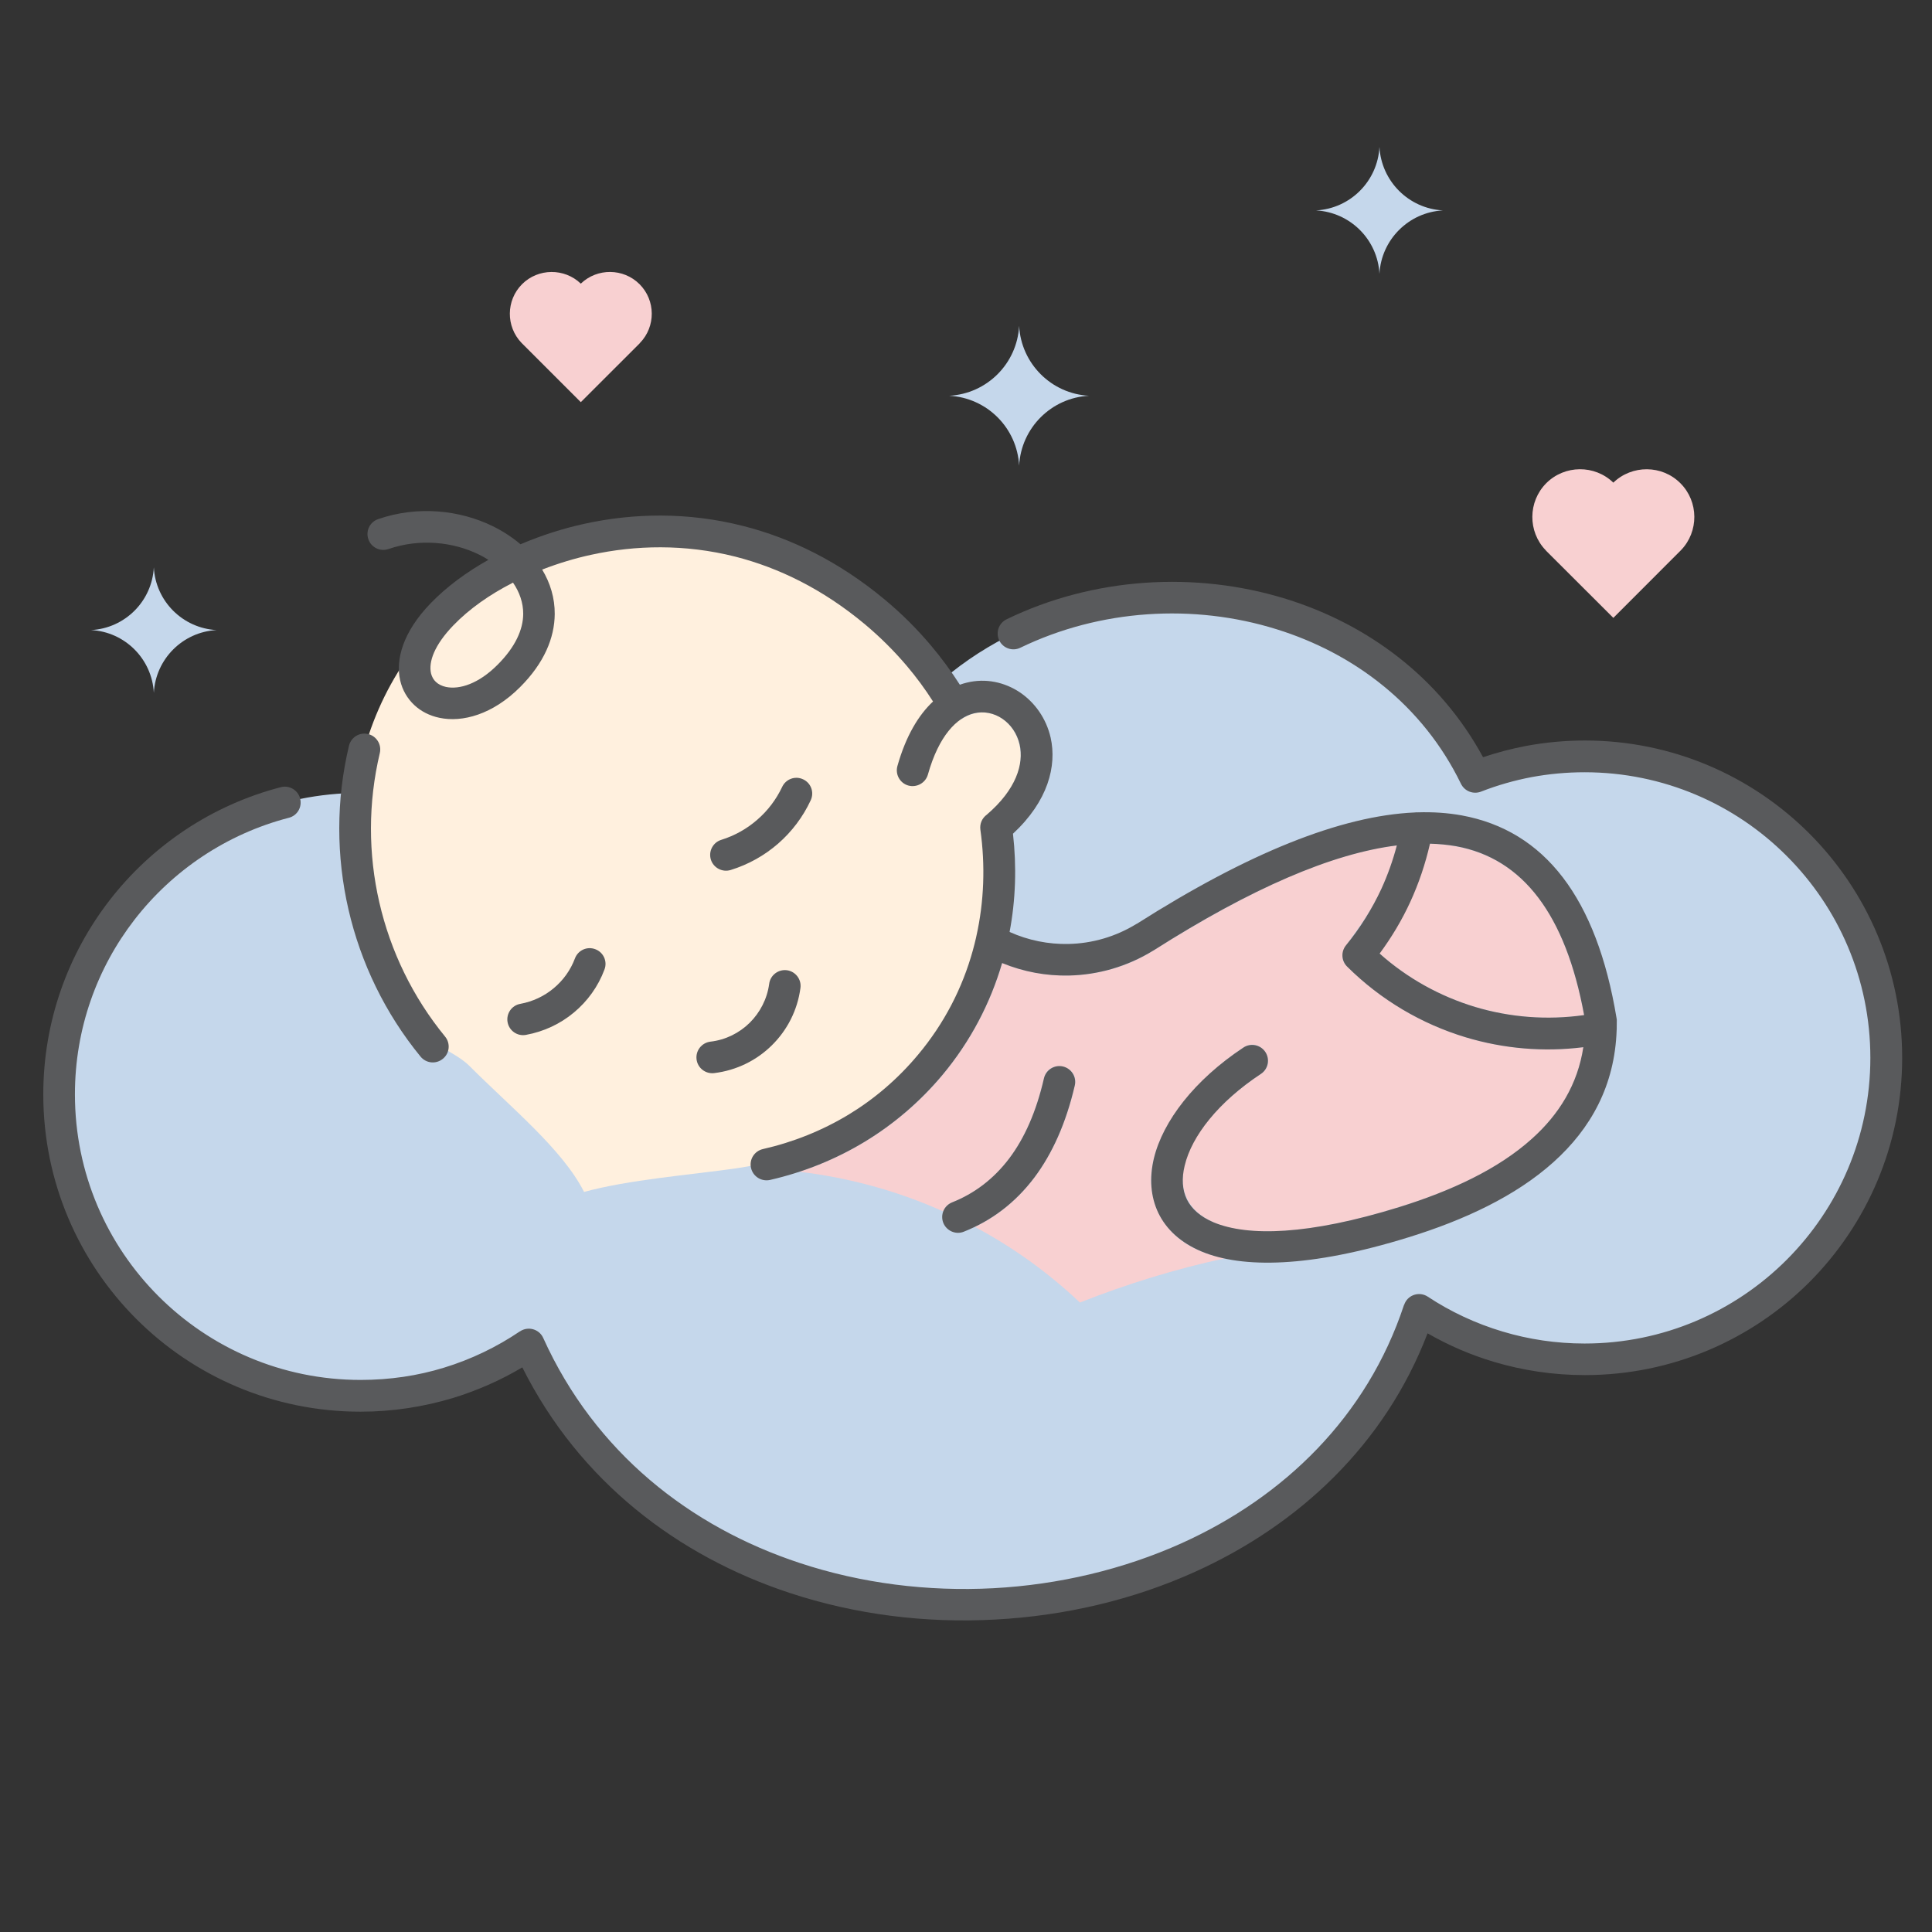 <?xml version="1.0" encoding="utf-8"?>
<!-- Generator: Adobe Illustrator 16.0.0, SVG Export Plug-In . SVG Version: 6.00 Build 0)  -->
<!DOCTYPE svg PUBLIC "-//W3C//DTD SVG 1.1 Tiny//EN" "http://www.w3.org/Graphics/SVG/1.1/DTD/svg11-tiny.dtd">
<svg version="1.1" baseProfile="tiny" id="Calque_1" xmlns:x="http://ns.adobe.com/Extensibility/1.0/" xmlns:i="http://ns.adobe.com/AdobeIllustrator/10.0/" xmlns:graph="http://ns.adobe.com/Graphs/1.0/"
	 xmlns="http://www.w3.org/2000/svg" xmlns:xlink="http://www.w3.org/1999/xlink" x="0px" y="0px" width="32px" height="32px"
	 viewBox="0 0 32 32" xml:space="preserve">
<rect x="0" y="0" width="32" height="32" fill="#333333" stroke="none"/>
<path fill-rule="evenodd" fill="#C5D7EB" d="M11.421,10.47c1.375,0,2.587,0.7,3.297,1.764c2.413-3.379,7.938-3.024,9.718,0.633
	c0.562-0.22,1.173-0.34,1.812-0.34c2.759,0,4.994,2.236,4.994,4.993c0,2.758-2.235,4.993-4.994,4.993
	c-1.013,0-1.956-0.301-2.742-0.82c-2.015,6.104-11.978,6.704-14.746,0.576c-0.795,0.536-1.755,0.849-2.787,0.849
	c-2.758,0-4.993-2.234-4.993-4.992s2.235-4.993,4.993-4.993c0.566,0,1.111,0.095,1.62,0.268C8.047,11.712,9.588,10.47,11.421,10.47"
	/>
<path fill="#595A5C" d="M16.899,10.729c-0.13,0.063-0.286,0.008-0.349-0.122c-0.062-0.13-0.008-0.287,0.123-0.35
	c1.439-0.698,3.129-0.801,4.628-0.337c1.351,0.419,2.547,1.3,3.263,2.622c0.23-0.078,0.468-0.14,0.712-0.187
	c0.319-0.059,0.645-0.09,0.973-0.09c1.452,0,2.767,0.588,3.718,1.539c0.95,0.951,1.539,2.265,1.539,3.716
	c0,1.452-0.589,2.765-1.539,3.719c-0.951,0.949-2.266,1.537-3.718,1.537c-0.522,0-1.028-0.077-1.507-0.22
	c-0.385-0.115-0.753-0.274-1.097-0.472c-0.708,1.846-2.134,3.175-3.853,3.951c-1.029,0.465-2.164,0.73-3.313,0.79
	c-1.148,0.063-2.311-0.082-3.396-0.44c-1.855-0.611-3.484-1.846-4.432-3.737c-0.355,0.211-0.739,0.381-1.144,0.506
	c-0.488,0.147-1.003,0.228-1.535,0.228c-1.451,0-2.766-0.587-3.716-1.538c-0.951-0.952-1.539-2.267-1.539-3.718
	c0-1.209,0.41-2.324,1.096-3.212c0.702-0.908,1.696-1.58,2.839-1.876c0.14-0.036,0.283,0.048,0.319,0.188
	c0.037,0.141-0.047,0.284-0.187,0.319c-1.03,0.267-1.925,0.872-2.557,1.689c-0.618,0.799-0.986,1.801-0.986,2.892
	c0,1.307,0.529,2.489,1.386,3.345c0.856,0.855,2.039,1.385,3.345,1.385c0.483,0,0.947-0.069,1.382-0.203
	c0.451-0.138,0.874-0.342,1.258-0.602v0.002c0.012-0.009,0.025-0.017,0.04-0.023c0.131-0.059,0.288,0,0.346,0.132
	c0.858,1.898,2.436,3.129,4.248,3.726c1.024,0.339,2.122,0.475,3.206,0.418c1.082-0.058,2.153-0.31,3.123-0.747
	c1.687-0.762,3.067-2.089,3.68-3.946h0.002c0.007-0.021,0.016-0.042,0.029-0.061c0.079-0.121,0.241-0.154,0.361-0.076
	c0.378,0.25,0.796,0.446,1.242,0.579c0.43,0.129,0.886,0.198,1.357,0.198c1.306,0,2.49-0.53,3.346-1.386
	c0.856-0.856,1.387-2.039,1.387-3.346c0-1.306-0.53-2.489-1.387-3.345c-0.855-0.856-2.04-1.385-3.346-1.385
	c-0.301,0-0.594,0.028-0.876,0.08c-0.289,0.055-0.569,0.135-0.84,0.241v0c-0.127,0.049-0.271-0.006-0.332-0.13
	c-0.631-1.299-1.765-2.16-3.055-2.56C19.771,9.994,18.221,10.089,16.899,10.729"/>
<path fill-rule="evenodd" fill="#FFF0DE" d="M7.31,10.224c2.025-2.025,5.396-1.94,7.525,0.191c0.415,0.415,1.088,1.516,1.082,1.502
	c0.708-0.48,1.542,0.62,0.495,1.521c-0.006-0.037,0.565,2.553-1.386,4.503c-0.794,0.793-1.793,1.263-2.844,1.412
	c-0.762,0.108-1.764,0.186-2.508,0.389c-0.356-0.704-1.209-1.396-1.9-2.088c-0.236-0.235-0.722-0.392-0.907-0.656
	C5.376,14.888,5.509,12.025,7.31,10.224"/>
<path fill-rule="evenodd" fill="#F8D0D1" d="M23.138,14.002c-1.103,0.136-2.401,0.713-4.037,1.744
	c-0.743,0.468-1.692,0.537-2.501,0.205c-0.485,1.657-1.747,2.929-3.359,3.457c0.821,0.098,1.624,0.317,2.38,0.656
	c0.021-0.063,0.07-0.117,0.15-0.148c0.848-0.337,1.302-1.107,1.52-2.055c0.077-0.337,0.589-0.22,0.512,0.117
	c-0.243,1.05-0.757,1.909-1.655,2.344c0.624,0.333,1.21,0.752,1.739,1.252c0.78-0.309,1.58-0.554,2.393-0.731
	c-0.501-0.104-0.892-0.338-1.092-0.751c-0.454-0.938,0.42-2.089,1.409-2.743c0.287-0.19,0.576,0.247,0.289,0.438
	c-2.072,1.371-1.904,3.508,2.292,2.205c1.363-0.423,2.823-1.167,3.049-2.647c-1.439,0.18-2.881-0.31-3.913-1.336
	C21.984,15.682,22.764,15.448,23.138,14.002 M23.685,13.974l-0.834,1.821c0.922,0.82,2.165,1.194,3.387,1.019
	C25.899,14.974,25.076,14.01,23.685,13.974z"/>
<path fill="#595A5C" d="M12.955,13.034c0.061-0.131,0.216-0.188,0.347-0.126c0.132,0.061,0.187,0.216,0.126,0.347
	c-0.129,0.277-0.314,0.521-0.54,0.718c-0.224,0.195-0.491,0.346-0.786,0.437c-0.138,0.042-0.285-0.035-0.328-0.173
	c-0.042-0.138,0.035-0.285,0.174-0.327c0.221-0.069,0.424-0.183,0.595-0.333C12.717,13.427,12.857,13.241,12.955,13.034
	 M12.74,16.296c0.018-0.143,0.15-0.244,0.293-0.226c0.143,0.019,0.244,0.151,0.225,0.293c-0.049,0.372-0.221,0.702-0.474,0.951
	c-0.252,0.249-0.585,0.415-0.955,0.46c-0.144,0.017-0.275-0.085-0.292-0.229c-0.017-0.145,0.086-0.274,0.23-0.292
	c0.253-0.029,0.479-0.144,0.65-0.312C12.588,16.771,12.706,16.547,12.74,16.296z M9.523,15.874c0.051-0.136,0.202-0.204,0.337-0.152
	c0.135,0.05,0.204,0.201,0.152,0.336c-0.105,0.283-0.283,0.527-0.507,0.713c-0.225,0.188-0.498,0.316-0.794,0.37
	c-0.142,0.026-0.278-0.068-0.304-0.211c-0.025-0.142,0.069-0.278,0.211-0.303c0.206-0.038,0.396-0.127,0.552-0.258
	C9.326,16.24,9.449,16.071,9.523,15.874z"/>
<path fill="#595A5C" d="M7.372,17.169c0.092,0.112,0.076,0.277-0.037,0.368c-0.113,0.093-0.277,0.076-0.369-0.036
	c-0.586-0.715-0.99-1.552-1.194-2.436c-0.203-0.881-0.207-1.81,0.008-2.712c0.033-0.141,0.175-0.229,0.316-0.195
	c0.141,0.033,0.228,0.175,0.195,0.315c-0.196,0.825-0.193,1.672-0.008,2.474C6.468,15.753,6.837,16.516,7.372,17.169 M8.666,10.169
	C8.667,9.984,8.605,9.807,8.497,9.65L8.486,9.656c-0.371,0.19-0.711,0.426-0.977,0.702c-0.316,0.328-0.413,0.605-0.37,0.795
	c0.014,0.057,0.042,0.106,0.081,0.142c0.042,0.04,0.1,0.068,0.167,0.083c0.225,0.047,0.541-0.053,0.854-0.367
	C8.537,10.715,8.664,10.427,8.666,10.169z M17.291,17.861c0.033-0.141,0.173-0.229,0.314-0.197c0.141,0.033,0.229,0.173,0.197,0.314
	c-0.146,0.628-0.374,1.13-0.667,1.522c-0.322,0.428-0.718,0.721-1.172,0.901c-0.133,0.054-0.285-0.014-0.339-0.146
	c-0.053-0.136,0.012-0.286,0.146-0.34c0.365-0.145,0.686-0.384,0.947-0.729C16.967,18.854,17.164,18.416,17.291,17.861z
	 M23.685,13.974c-0.076,0.333-0.185,0.657-0.327,0.966c-0.138,0.3-0.309,0.586-0.507,0.854c0.461,0.411,1.002,0.709,1.581,0.884
	c0.578,0.173,1.194,0.222,1.806,0.135c-0.306-1.662-1.012-2.594-2.121-2.797C23.979,13.992,23.835,13.978,23.685,13.974z
	 M15.369,12.829c-0.039,0.139-0.185,0.22-0.324,0.182c-0.139-0.039-0.22-0.184-0.181-0.323c0.14-0.497,0.349-0.844,0.59-1.069
	c-0.131-0.206-0.277-0.404-0.438-0.594c-0.206-0.242-0.435-0.471-0.688-0.683c-0.701-0.586-1.432-0.939-2.148-1.122l0,0
	c-0.838-0.212-1.659-0.191-2.388-0.031C9.527,9.246,9.251,9.329,8.98,9.434c0.134,0.222,0.21,0.472,0.208,0.737
	c-0.003,0.393-0.174,0.811-0.575,1.211c-0.453,0.453-0.955,0.588-1.335,0.507c-0.162-0.034-0.304-0.106-0.416-0.211
	c-0.114-0.107-0.197-0.246-0.234-0.409c-0.079-0.346,0.047-0.802,0.502-1.274c0.27-0.28,0.601-0.521,0.959-0.722
	C8.04,9.241,7.987,9.211,7.931,9.184c-0.427-0.209-0.977-0.269-1.497-0.09C6.297,9.141,6.147,9.067,6.101,8.931
	C6.054,8.793,6.126,8.645,6.264,8.598c0.658-0.227,1.354-0.149,1.897,0.117c0.169,0.083,0.324,0.184,0.46,0.3
	c0.352-0.15,0.715-0.265,1.062-0.34c0.8-0.175,1.703-0.199,2.626,0.037h0.001l0,0c0.787,0.2,1.588,0.587,2.355,1.228
	c0.276,0.23,0.526,0.481,0.75,0.746c0.177,0.209,0.338,0.429,0.483,0.655c0.037-0.013,0.075-0.025,0.113-0.034
	c0.316-0.078,0.629-0.008,0.882,0.161c0.247,0.167,0.436,0.431,0.509,0.75c0.104,0.467-0.041,1.05-0.624,1.591
	c0.062,0.544,0.045,1.093-0.056,1.627c0.31,0.14,0.644,0.206,0.975,0.199c0.393-0.008,0.782-0.12,1.128-0.333l0.003,0
	c1.849-1.176,3.383-1.791,4.604-1.845c0.018-0.002,0.034-0.003,0.05-0.002c0.257-0.008,0.498,0.009,0.726,0.05
	c1.381,0.252,2.238,1.372,2.567,3.357c0.004,0.02,0.006,0.04,0.004,0.058c0,0.036,0,0.069-0.001,0.104
	c0.001,0.012,0,0.023-0.001,0.035c-0.031,0.923-0.429,1.635-1.046,2.189c-0.628,0.565-1.482,0.961-2.399,1.245
	c-1.64,0.509-2.759,0.515-3.427,0.237c-0.349-0.145-0.586-0.367-0.718-0.637c-0.13-0.271-0.152-0.581-0.075-0.906
	c0.149-0.616,0.669-1.298,1.484-1.837c0.12-0.079,0.282-0.046,0.362,0.074c0.08,0.121,0.047,0.283-0.073,0.363
	c-0.703,0.464-1.146,1.027-1.263,1.52c-0.051,0.209-0.041,0.399,0.036,0.558c0.076,0.155,0.223,0.288,0.446,0.382
	c0.567,0.234,1.563,0.214,3.072-0.254c0.851-0.265,1.637-0.625,2.202-1.136c0.443-0.398,0.753-0.894,0.847-1.512
	c-0.661,0.083-1.322,0.024-1.945-0.163c-0.73-0.22-1.41-0.618-1.968-1.173l0,0c-0.095-0.094-0.104-0.247-0.018-0.352
	c0.233-0.285,0.43-0.6,0.586-0.935c0.105-0.23,0.191-0.471,0.256-0.719c-1.073,0.133-2.415,0.712-4.026,1.737l-0.011,0.006
	c-0.428,0.263-0.909,0.401-1.395,0.412c-0.374,0.008-0.751-0.061-1.106-0.207c-0.195,0.666-0.524,1.298-0.991,1.857
	c-0.371,0.442-0.803,0.81-1.278,1.099c-0.489,0.297-1.022,0.51-1.577,0.637c-0.141,0.03-0.281-0.058-0.313-0.2
	c-0.032-0.14,0.057-0.28,0.198-0.312c0.501-0.114,0.981-0.306,1.421-0.572c0.423-0.257,0.812-0.588,1.146-0.988
	c0.436-0.52,0.738-1.11,0.909-1.73c0.019-0.07,0.037-0.139,0.053-0.209l0.005-0.024c0.129-0.576,0.15-1.176,0.067-1.768
	c-0.013-0.099,0.03-0.192,0.106-0.247c0.487-0.417,0.616-0.839,0.545-1.161c-0.042-0.185-0.149-0.336-0.289-0.43
	c-0.136-0.092-0.303-0.128-0.469-0.088C15.846,11.885,15.549,12.187,15.369,12.829z"/>
<path fill-rule="evenodd" fill="#F8D0D1" d="M25.602,9.114L25.602,9.114c-0.299-0.309-0.295-0.806,0.009-1.111
	c0.306-0.305,0.802-0.308,1.111-0.009c0.309-0.298,0.806-0.296,1.11,0.009c0.306,0.305,0.308,0.802,0.01,1.11v0l-0.01,0.01
	l-1.11,1.111L25.61,9.124L25.602,9.114z"/>
<path fill-rule="evenodd" fill="#F8D0D1" d="M8.639,5.68L8.639,5.68C8.377,5.409,8.38,4.974,8.647,4.707
	C8.914,4.44,9.35,4.438,9.62,4.698c0.271-0.261,0.706-0.258,0.973,0.009c0.267,0.267,0.27,0.702,0.007,0.973l0,0l-0.007,0.009
	L9.62,6.661L8.647,5.688L8.639,5.68z"/>
<path fill-rule="evenodd" fill="#C5D7EB" d="M1.508,10.436c0.562-0.03,1.01-0.478,1.04-1.039c0.03,0.562,0.479,1.009,1.04,1.039
	c-0.561,0.03-1.01,0.479-1.04,1.04C2.518,10.914,2.069,10.465,1.508,10.436"/>
<path fill-rule="evenodd" fill="#C5D7EB" d="M15.722,6.555c0.625-0.033,1.125-0.533,1.158-1.158
	c0.033,0.625,0.533,1.125,1.157,1.158c-0.624,0.033-1.124,0.532-1.157,1.158C16.847,7.087,16.347,6.588,15.722,6.555"/>
<path fill-rule="evenodd" fill="#C5D7EB" d="M21.797,3.485c0.568-0.03,1.021-0.484,1.051-1.051c0.031,0.567,0.484,1.021,1.052,1.051
	c-0.567,0.03-1.021,0.483-1.052,1.05C22.818,3.969,22.365,3.516,21.797,3.485"/>
</svg>

